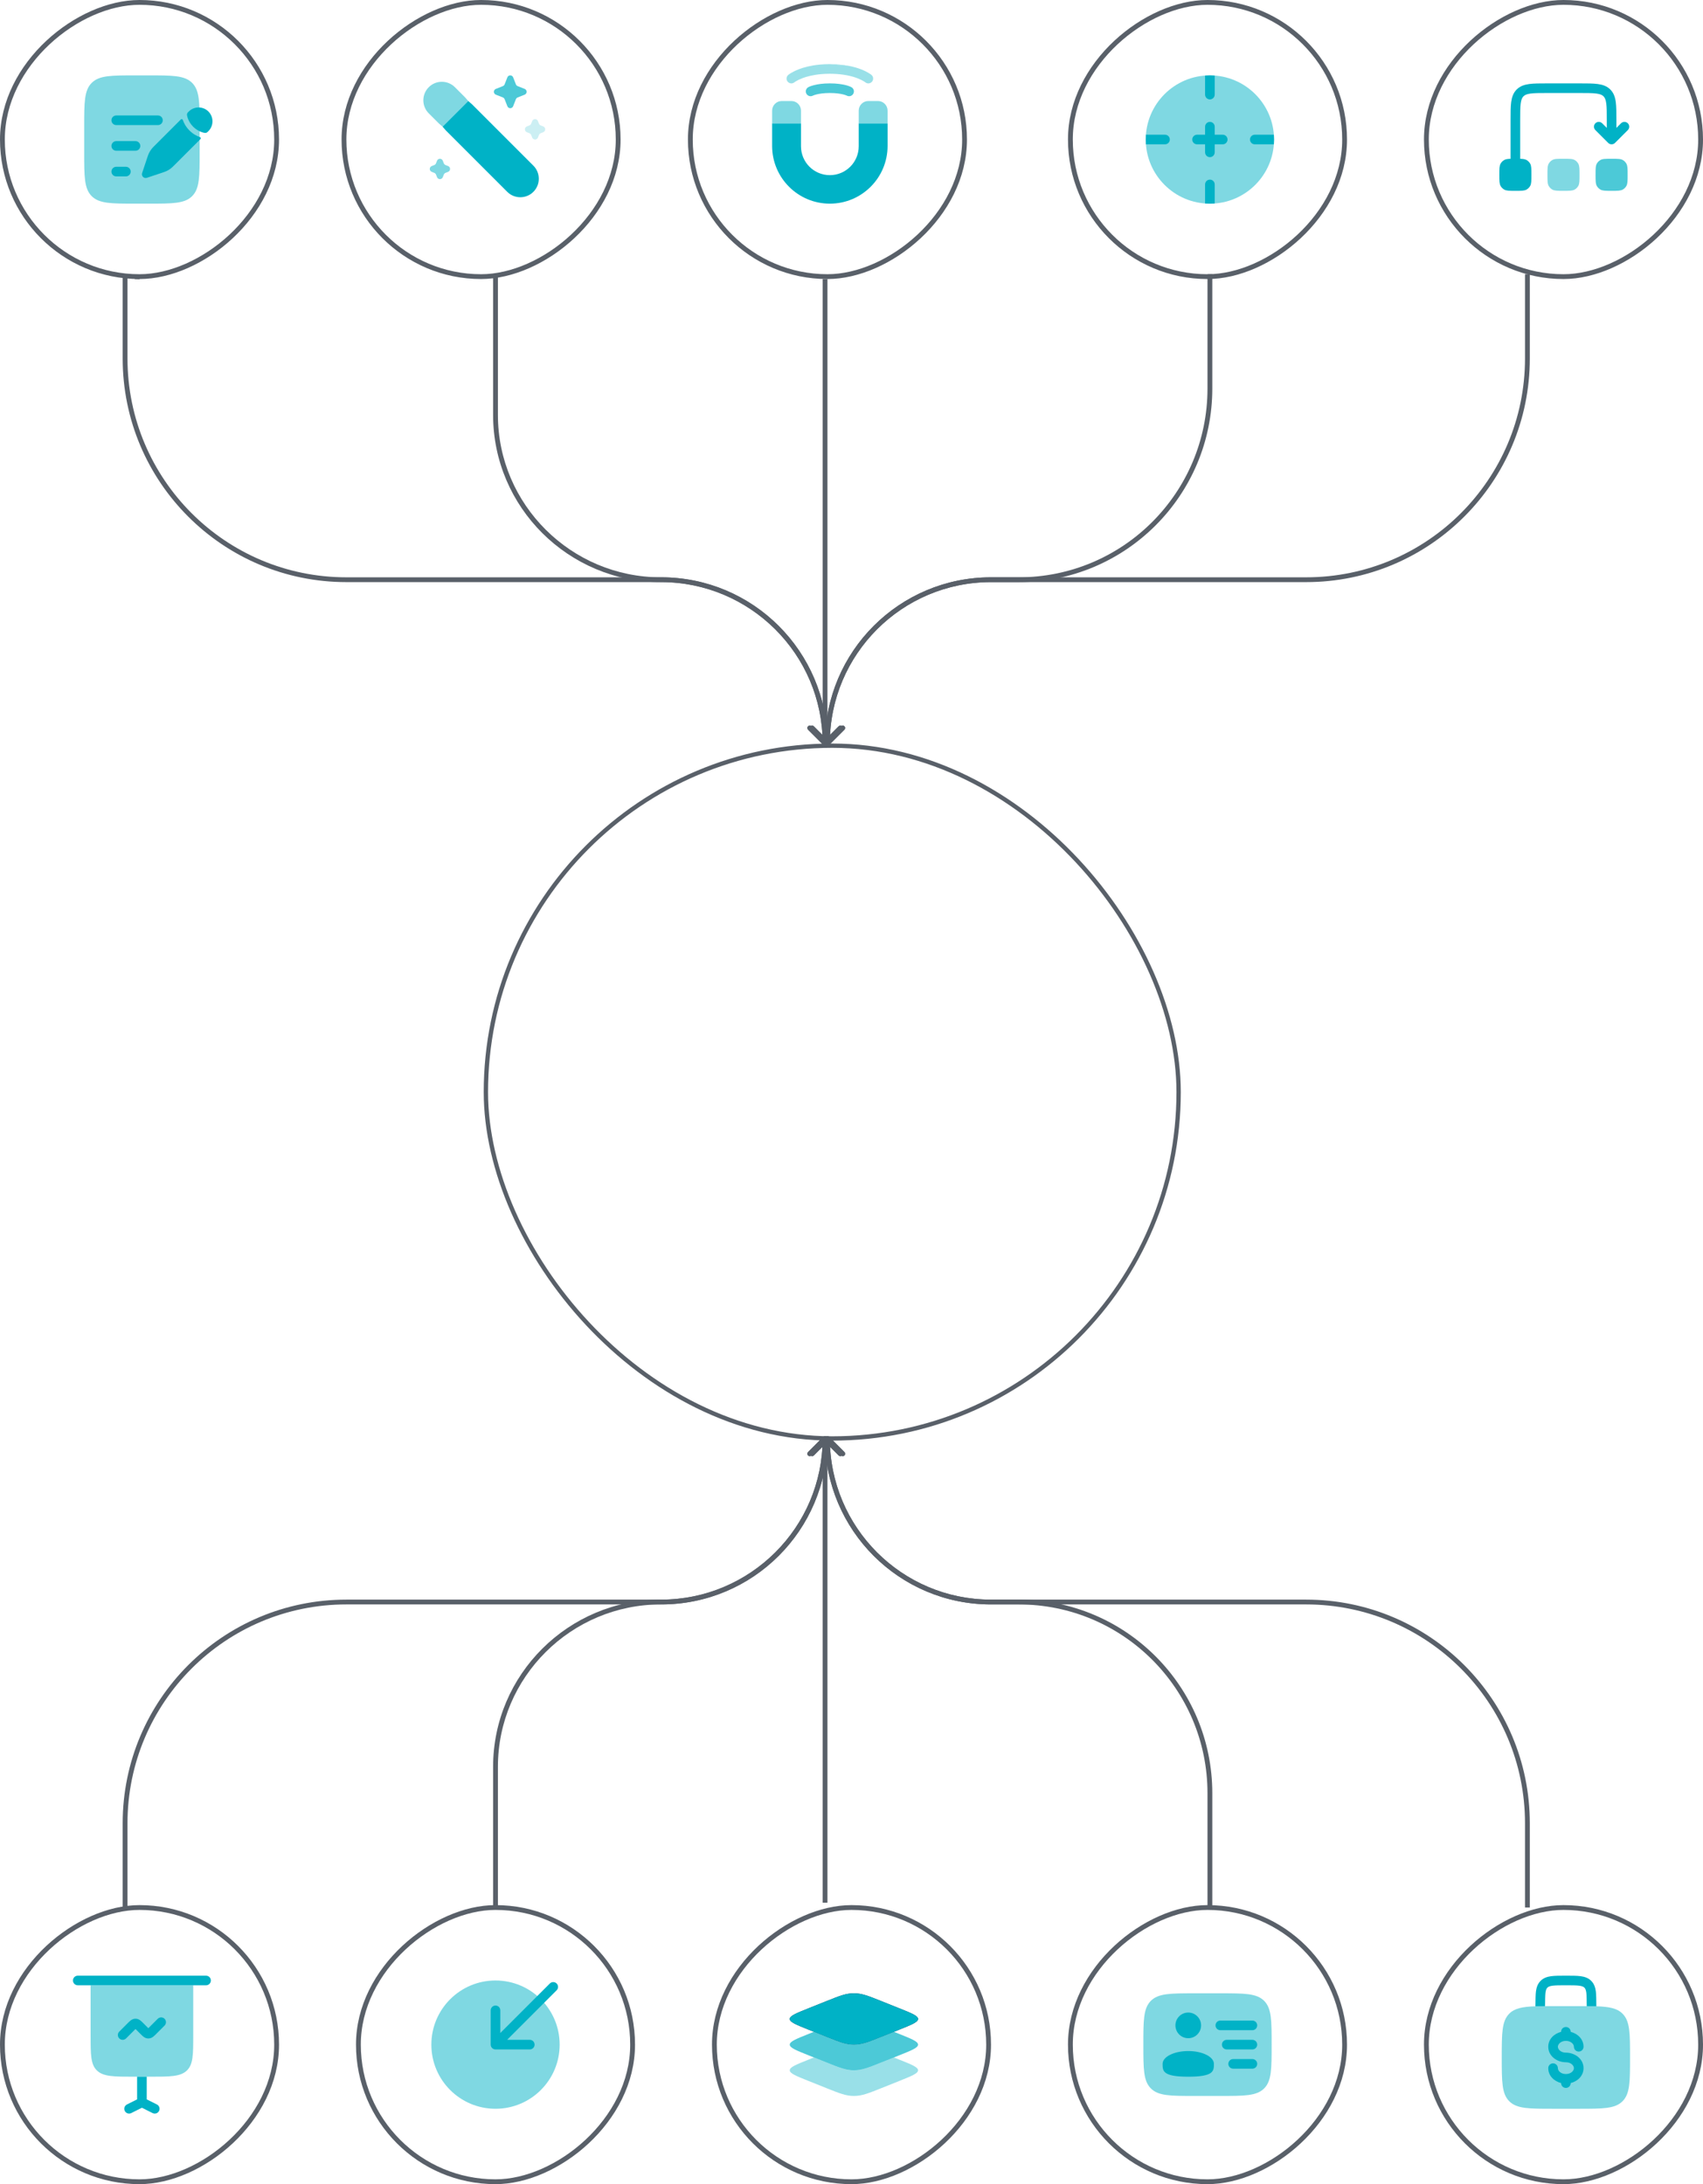 <svg width="354" height="454" viewBox="0 0 354 454" fill="none" xmlns="http://www.w3.org/2000/svg">
<g clip-path="url(#clip0_3263_37429)">
<path opacity="0.5" d="M17.5 26.333C17.5 21.305 17.5 18.791 19.062 17.229C20.624 15.667 23.138 15.667 28.167 15.667L30.833 15.667C35.862 15.667 38.376 15.667 39.938 17.229C41.5 18.791 41.5 21.305 41.5 26.333L41.5 31.667C41.5 36.695 41.5 39.209 39.938 40.771C38.376 42.333 35.862 42.333 30.833 42.333L28.167 42.333C23.138 42.333 20.624 42.333 19.062 40.771C17.5 39.209 17.5 36.695 17.5 31.667L17.5 26.333Z" fill="#00B2C6"/>
<path d="M35.525 35.002C35.758 34.82 35.97 34.608 36.393 34.185L41.67 28.908C41.797 28.781 41.739 28.561 41.569 28.502C40.946 28.286 40.136 27.88 39.378 27.122C38.62 26.364 38.214 25.554 37.998 24.931C37.939 24.761 37.719 24.703 37.592 24.83L32.315 30.107L32.315 30.107C31.892 30.53 31.68 30.741 31.498 30.975C31.284 31.25 31.099 31.548 30.949 31.863C30.822 32.13 30.727 32.414 30.538 32.982L30.294 33.716L29.905 34.882L29.54 35.976C29.447 36.256 29.52 36.564 29.728 36.772C29.936 36.98 30.244 37.053 30.524 36.96L31.618 36.596L32.784 36.206L33.518 35.962L33.518 35.962C34.086 35.773 34.37 35.678 34.637 35.551C34.952 35.401 35.25 35.217 35.525 35.002Z" fill="#00B2C6"/>
<path d="M43.322 27.256C44.448 26.13 44.448 24.304 43.322 23.178C42.196 22.052 40.37 22.052 39.244 23.178L39.074 23.348C38.91 23.511 38.836 23.74 38.877 23.968C38.903 24.111 38.951 24.321 39.037 24.571C39.211 25.071 39.538 25.727 40.156 26.345C40.773 26.962 41.429 27.289 41.929 27.463C42.179 27.549 42.389 27.597 42.532 27.623C42.76 27.664 42.989 27.59 43.152 27.426L43.322 27.256Z" fill="#00B2C6"/>
<path fill-rule="evenodd" clip-rule="evenodd" d="M23.166 25C23.166 24.448 23.614 24 24.166 24L32.833 24C33.386 24 33.833 24.448 33.833 25C33.833 25.552 33.386 26 32.833 26L24.166 26C23.614 26 23.166 25.552 23.166 25ZM23.166 30.333C23.166 29.781 23.614 29.333 24.166 29.333L28.166 29.333C28.719 29.333 29.166 29.781 29.166 30.333C29.166 30.886 28.719 31.333 28.166 31.333L24.166 31.333C23.614 31.333 23.166 30.886 23.166 30.333ZM23.166 35.667C23.166 35.114 23.614 34.667 24.166 34.667L26.166 34.667C26.719 34.667 27.166 35.114 27.166 35.667C27.166 36.219 26.719 36.667 26.166 36.667L24.166 36.667C23.614 36.667 23.166 36.219 23.166 35.667Z" fill="#00B2C6"/>
<path d="M28.5 57.5V63.25C28.5 102.876 60.624 135 100.25 135H152.5C163.27 135 172 143.73 172 154.5V154.5" stroke="black"/>
</g>
<rect x="57.5" y="0.5" width="57" height="57" rx="28.5" transform="rotate(90 57.5 0.5)" stroke="#596069"/>
<path opacity="0.5" d="M89.126 18.126C87.625 19.627 87.625 22.062 89.126 23.563L91.243 25.68C91.259 25.662 91.983 26.351 92 26.333L97.333 21C97.351 20.982 96.662 20.259 96.68 20.243L94.563 18.126C93.062 16.625 90.627 16.625 89.126 18.126Z" fill="#00B2C6"/>
<path opacity="0.5" d="M90.844 33.41C91.059 32.864 91.829 32.864 92.044 33.41L92.253 33.942C92.318 34.109 92.45 34.241 92.616 34.306L93.147 34.517C93.691 34.732 93.691 35.505 93.147 35.72L92.616 35.93C92.45 35.996 92.318 36.128 92.253 36.295L92.044 36.827C91.829 37.373 91.059 37.373 90.844 36.827L90.635 36.295C90.57 36.128 90.438 35.996 90.272 35.93L89.742 35.72C89.198 35.505 89.198 34.732 89.742 34.517L90.272 34.306C90.438 34.241 90.57 34.109 90.635 33.942L90.844 33.41Z" fill="#00B2C6"/>
<path opacity="0.2" d="M110.623 25.173C110.837 24.627 111.607 24.627 111.822 25.173L112.031 25.705C112.097 25.872 112.228 26.004 112.394 26.07L112.925 26.28C113.469 26.495 113.469 27.268 112.925 27.483L112.394 27.693C112.228 27.759 112.097 27.891 112.031 28.058L111.822 28.59C111.607 29.136 110.837 29.136 110.623 28.59L110.414 28.058C110.348 27.891 110.217 27.759 110.05 27.693L109.52 27.483C108.976 27.268 108.976 26.495 109.52 26.28L110.05 26.07C110.217 26.004 110.348 25.872 110.414 25.705L110.623 25.173Z" fill="#00B2C6"/>
<path opacity="0.7" d="M105.467 16.076C105.681 15.53 106.451 15.53 106.666 16.076L107.24 17.537C107.305 17.703 107.437 17.835 107.603 17.901L109.058 18.477C109.602 18.692 109.602 19.465 109.058 19.681L107.603 20.257C107.437 20.322 107.305 20.454 107.24 20.621L106.666 22.081C106.451 22.628 105.681 22.628 105.467 22.081L104.893 20.621C104.827 20.454 104.696 20.322 104.53 20.257L103.075 19.681C102.53 19.465 102.53 18.692 103.075 18.477L104.53 17.901C104.696 17.835 104.827 17.703 104.893 17.537L105.467 16.076Z" fill="#00B2C6"/>
<path d="M98.09 21.653C98.075 21.672 97.351 20.982 97.333 21L92 26.333C91.982 26.351 92.672 27.074 92.653 27.09L105.437 39.874C106.938 41.375 109.372 41.375 110.874 39.874C112.375 38.373 112.375 35.938 110.874 34.437L98.09 21.653Z" fill="#00B2C6"/>
<rect x="128.5" y="0.5" width="57" height="57" rx="28.5" transform="rotate(90 128.5 0.5)" stroke="#596069"/>
<g clip-path="url(#clip1_3263_37429)">
<path d="M160.5 25.667L160.5 30.333C160.5 36.961 165.873 42.333 172.5 42.333C179.127 42.333 184.5 36.961 184.5 30.333L184.5 25.667L178.5 25.667L178.5 30.407C178.5 33.721 175.814 36.407 172.5 36.407C169.186 36.407 166.5 33.721 166.5 30.407L166.5 25.667L160.5 25.667Z" fill="#00B2C6"/>
<g opacity="0.4">
<path d="M176.295 13.663C177.367 13.861 178.251 14.128 178.959 14.4C179.665 14.672 180.192 14.947 180.552 15.163C180.732 15.271 180.87 15.364 180.967 15.434C181.016 15.469 181.055 15.498 181.083 15.52C181.098 15.531 181.11 15.54 181.119 15.548L181.132 15.558L181.136 15.562L181.138 15.564L181.14 15.565C181.565 15.919 181.622 16.549 181.268 16.974C180.916 17.396 180.29 17.455 179.866 17.107L179.86 17.102C179.851 17.095 179.833 17.081 179.805 17.061C179.749 17.021 179.656 16.958 179.523 16.878C179.258 16.719 178.835 16.495 178.241 16.267C177.681 16.051 176.967 15.831 176.086 15.659C175.219 15.489 174.192 15.366 172.993 15.339C172.832 15.335 172.667 15.333 172.5 15.333C171.831 15.333 171.211 15.363 170.64 15.415C168.926 15.571 167.648 15.925 166.759 16.267C166.165 16.495 165.742 16.719 165.477 16.878C165.344 16.958 165.251 17.021 165.195 17.061C165.168 17.081 165.149 17.095 165.14 17.102L165.134 17.107C164.71 17.455 164.084 17.396 163.732 16.974C163.378 16.549 163.436 15.919 163.86 15.565L163.862 15.564L163.864 15.562L163.869 15.558L163.881 15.548C163.89 15.54 163.902 15.531 163.917 15.52C163.945 15.498 163.984 15.469 164.033 15.434C164.13 15.364 164.268 15.271 164.448 15.163C164.808 14.947 165.335 14.672 166.041 14.4C167.085 13.998 168.514 13.609 170.366 13.432C171.023 13.369 171.734 13.333 172.5 13.333C172.5 13.333 172.5 13.333 172.5 13.333" fill="#00B2C6"/>
<path d="M172.5 13.333C173.961 13.333 175.222 13.464 176.295 13.663L172.5 13.333Z" fill="#00B2C6"/>
</g>
<path opacity="0.7" d="M168.015 18.126C167.532 18.394 167.358 19.003 167.626 19.485C167.892 19.964 168.493 20.139 168.974 19.881L168.987 19.874C169.006 19.865 169.045 19.847 169.103 19.824C169.219 19.778 169.416 19.708 169.699 19.635C170.264 19.49 171.18 19.333 172.5 19.333C173.82 19.333 174.736 19.49 175.302 19.635C175.585 19.708 175.781 19.778 175.898 19.824C175.956 19.847 175.994 19.865 176.013 19.874L176.027 19.881C176.508 20.139 177.108 19.964 177.374 19.485C177.643 19.003 177.469 18.394 176.986 18.126L176.5 19C176.986 18.126 176.986 18.126 176.986 18.126L176.984 18.125L176.982 18.124L176.978 18.121L176.969 18.116L176.944 18.104C176.925 18.094 176.902 18.082 176.873 18.068C176.816 18.041 176.738 18.006 176.64 17.967C176.444 17.889 176.166 17.792 175.799 17.698C175.064 17.509 173.98 17.333 172.5 17.333C171.02 17.333 169.936 17.509 169.202 17.698C168.835 17.792 168.556 17.889 168.36 17.967C168.262 18.006 168.185 18.041 168.127 18.068C168.099 18.082 168.075 18.094 168.056 18.104L168.032 18.116L168.022 18.121L168.018 18.124L168.016 18.125C168.016 18.125 168.015 18.126 168.5 19L168.015 18.126Z" fill="#00B2C6"/>
<g opacity="0.5">
<path d="M166.5 25.667L166.5 23C166.5 21.895 165.605 21 164.5 21L162.5 21C161.395 21 160.5 21.895 160.5 23L160.5 25.667L166.5 25.667Z" fill="#00B2C6"/>
<path d="M178.5 25.667L184.5 25.667L184.5 23C184.5 21.895 183.605 21 182.5 21L180.5 21C179.395 21 178.5 21.895 178.5 23L178.5 25.667Z" fill="#00B2C6"/>
</g>
</g>
<rect x="200.5" y="0.5" width="57" height="57" rx="28.5" transform="rotate(90 200.5 0.5)" stroke="#596069"/>
<path opacity="0.5" d="M251.5 42.333C244.136 42.333 238.167 36.364 238.167 29C238.167 21.636 244.136 15.667 251.5 15.667C258.864 15.667 264.833 21.636 264.833 29C264.833 36.364 258.864 42.333 251.5 42.333Z" fill="#00B2C6"/>
<path d="M251.5 25.333C252.052 25.333 252.5 25.781 252.5 26.333L252.5 28L254.167 28C254.719 28 255.167 28.448 255.167 29C255.167 29.552 254.719 30 254.167 30L252.5 30L252.5 31.667C252.5 32.219 252.052 32.667 251.5 32.667C250.948 32.667 250.5 32.219 250.5 31.667L250.5 30L248.833 30C248.281 30 247.833 29.552 247.833 29C247.833 28.448 248.281 28 248.833 28L250.5 28L250.5 26.333C250.5 25.781 250.948 25.333 251.5 25.333Z" fill="#00B2C6"/>
<path d="M250.5 15.704C250.83 15.679 251.164 15.667 251.5 15.667C251.837 15.667 252.17 15.679 252.5 15.704L252.5 19.667C252.5 20.219 252.052 20.667 251.5 20.667C250.948 20.667 250.5 20.219 250.5 19.667L250.5 15.704Z" fill="#00B2C6"/>
<path d="M238.204 30C238.179 29.67 238.167 29.336 238.167 29C238.167 28.664 238.179 28.33 238.204 28L242.167 28C242.719 28 243.167 28.448 243.167 29C243.167 29.552 242.719 30 242.167 30L238.204 30Z" fill="#00B2C6"/>
<path d="M252.5 42.296C252.17 42.321 251.837 42.333 251.5 42.333C251.164 42.333 250.83 42.321 250.5 42.296L250.5 38.333C250.5 37.781 250.948 37.333 251.5 37.333C252.052 37.333 252.5 37.781 252.5 38.333L252.5 42.296Z" fill="#00B2C6"/>
<path d="M264.797 30L260.833 30C260.281 30 259.833 29.552 259.833 29C259.833 28.448 260.281 28 260.833 28L264.797 28C264.821 28.33 264.833 28.664 264.833 29C264.833 29.336 264.821 29.67 264.797 30Z" fill="#00B2C6"/>
<rect x="279.5" y="0.5" width="57" height="57" rx="28.5" transform="rotate(90 279.5 0.5)" stroke="#596069"/>
<path opacity="0.5" d="M321.667 36.333C321.667 35.087 321.667 34.464 321.934 34C322.11 33.696 322.362 33.444 322.667 33.268C323.131 33 323.754 33 325 33C326.246 33 326.869 33 327.333 33.268C327.637 33.444 327.89 33.696 328.065 34C328.333 34.464 328.333 35.087 328.333 36.333C328.333 37.58 328.333 38.203 328.065 38.667C327.89 38.971 327.637 39.223 327.333 39.399C326.869 39.667 326.246 39.667 325 39.667C323.754 39.667 323.131 39.667 322.667 39.399C322.362 39.223 322.11 38.971 321.934 38.667C321.667 38.203 321.667 37.58 321.667 36.333Z" fill="#00B2C6"/>
<path opacity="0.7" d="M331.667 36.333C331.667 35.087 331.667 34.464 331.934 34C332.11 33.696 332.362 33.444 332.667 33.268C333.131 33 333.754 33 335 33C336.246 33 336.869 33 337.333 33.268C337.637 33.444 337.89 33.696 338.065 34C338.333 34.464 338.333 35.087 338.333 36.333C338.333 37.58 338.333 38.203 338.065 38.667C337.89 38.971 337.637 39.223 337.333 39.399C336.869 39.667 336.246 39.667 335 39.667C333.754 39.667 333.131 39.667 332.667 39.399C332.362 39.223 332.11 38.971 331.934 38.667C331.667 38.203 331.667 37.58 331.667 36.333Z" fill="#00B2C6"/>
<path d="M321.595 17.333C320.084 17.333 318.85 17.333 317.876 17.464C316.857 17.601 315.974 17.898 315.269 18.603C314.564 19.308 314.268 20.191 314.131 21.209C314 22.184 314 23.418 314 24.928L314 33C314 33.003 314 33.005 314 33.008C313.38 33.026 312.986 33.084 312.667 33.268C312.362 33.444 312.11 33.696 311.934 34C311.667 34.464 311.667 35.087 311.667 36.333C311.667 37.58 311.667 38.203 311.934 38.667C312.11 38.971 312.362 39.223 312.667 39.399C313.131 39.667 313.754 39.667 315 39.667C316.246 39.667 316.869 39.667 317.333 39.399C317.637 39.223 317.89 38.971 318.065 38.667C318.333 38.203 318.333 37.58 318.333 36.333C318.333 35.087 318.333 34.464 318.065 34C317.89 33.696 317.637 33.444 317.333 33.268C317.014 33.084 316.62 33.026 316 33.008C316 33.005 316 33.003 316 33L316 25C316 23.4 316.002 22.301 316.113 21.476C316.22 20.679 316.412 20.288 316.683 20.017C316.955 19.745 317.345 19.554 318.142 19.447C318.968 19.335 320.067 19.333 321.667 19.333L328.333 19.333C329.933 19.333 331.032 19.335 331.857 19.447C332.654 19.554 333.045 19.745 333.316 20.017C333.588 20.288 333.78 20.679 333.887 21.476C333.998 22.301 334 23.4 334 25L334 26.586L333.04 25.626C332.65 25.236 332.017 25.236 331.626 25.626C331.236 26.017 331.236 26.65 331.626 27.041L334.293 29.707C334.683 30.098 335.316 30.098 335.707 29.707L338.374 27.041C338.764 26.65 338.764 26.017 338.374 25.626C337.983 25.236 337.35 25.236 336.959 25.626L336 26.586L336 24.928C336 23.418 336 22.184 335.869 21.209C335.732 20.191 335.436 19.308 334.731 18.603C334.026 17.898 333.143 17.601 332.124 17.464C331.15 17.333 329.915 17.333 328.405 17.333L321.595 17.333Z" fill="#00B2C6"/>
<rect x="353.5" y="0.5" width="57" height="57" rx="28.5" transform="rotate(90 353.5 0.5)" stroke="#596069"/>
<rect x="101" y="155" width="144" height="144" rx="72" stroke="#596069" stroke-width="0.897"/>
<path opacity="0.5" d="M18.834 423L18.834 412.667L40.167 412.667L40.167 423C40.167 427.085 40.167 429.128 38.828 430.397C37.489 431.667 35.334 431.667 31.024 431.667L30.5 431.667L28.5 431.667L27.976 431.667C23.666 431.667 21.511 431.667 20.172 430.397C18.834 429.128 18.834 427.085 18.834 423Z" fill="#00B2C6"/>
<path d="M34.207 421.04C34.598 420.65 34.598 420.017 34.207 419.626C33.817 419.236 33.183 419.236 32.793 419.626L31.069 421.35C30.976 421.444 30.9 421.519 30.833 421.584C30.767 421.519 30.691 421.444 30.598 421.35L29.784 420.537C29.591 420.343 29.382 420.134 29.181 419.981C28.947 419.802 28.611 419.61 28.167 419.61C27.722 419.61 27.386 419.802 27.152 419.981C26.952 420.134 26.742 420.343 26.549 420.537L24.793 422.293C24.402 422.683 24.402 423.317 24.793 423.707C25.183 424.098 25.817 424.098 26.207 423.707L27.931 421.983C28.024 421.89 28.1 421.814 28.167 421.75C28.233 421.814 28.309 421.89 28.402 421.983L29.216 422.797C29.409 422.99 29.618 423.199 29.819 423.352C30.053 423.531 30.389 423.724 30.833 423.724C31.278 423.724 31.614 423.531 31.848 423.352C32.048 423.199 32.258 422.99 32.451 422.797L34.207 421.04Z" fill="#00B2C6"/>
<path d="M16.166 410.667C15.614 410.667 15.166 411.114 15.166 411.667C15.166 412.219 15.614 412.667 16.166 412.667L18.833 412.667L40.166 412.667L42.833 412.667C43.386 412.667 43.833 412.219 43.833 411.667C43.833 411.114 43.386 410.667 42.833 410.667L16.166 410.667Z" fill="#00B2C6"/>
<path d="M28.5 431.667L28.5 436.382L26.387 437.439C25.892 437.686 25.692 438.287 25.939 438.781C26.186 439.274 26.787 439.475 27.281 439.228L29.5 438.118L31.72 439.228C32.214 439.475 32.815 439.274 33.062 438.781C33.309 438.287 33.108 437.686 32.614 437.439L30.5 436.382L30.5 431.667L28.5 431.667Z" fill="#00B2C6"/>
<rect x="57.5" y="396.5" width="57" height="57" rx="28.5" transform="rotate(90 57.5 396.5)" stroke="#596069"/>
<path opacity="0.5" d="M103 438.333C110.364 438.333 116.333 432.364 116.333 425C116.333 417.636 110.364 411.667 103 411.667C95.636 411.667 89.666 417.636 89.666 425C89.666 432.364 95.636 438.333 103 438.333Z" fill="#00B2C6"/>
<path fill-rule="evenodd" clip-rule="evenodd" d="M115.707 412.293C116.098 412.683 116.098 413.317 115.707 413.707L105.414 424H110.125C110.677 424 111.125 424.448 111.125 425C111.125 425.552 110.677 426 110.125 426H103C102.448 426 102 425.552 102 425V417.875C102 417.323 102.448 416.875 103 416.875C103.552 416.875 104 417.323 104 417.875V422.586L114.293 412.293C114.683 411.902 115.317 411.902 115.707 412.293Z" fill="#00B2C6"/>
<rect x="131.5" y="396.5" width="57" height="57" rx="28.5" transform="rotate(90 131.5 396.5)" stroke="#596069"/>
<path d="M168.138 421.913C165.49 420.854 164.167 420.325 164.167 419.667C164.167 419.009 165.49 418.479 168.138 417.42L171.883 415.922C174.531 414.863 175.855 414.333 177.5 414.333C179.145 414.333 180.469 414.863 183.117 415.922L186.861 417.42C189.509 418.479 190.833 419.009 190.833 419.667C190.833 420.325 189.509 420.854 186.861 421.913L183.117 423.411C180.469 424.47 179.145 425 177.5 425C175.855 425 174.531 424.47 171.883 423.411L168.138 421.913Z" fill="#1C274C"/>
<path fill-rule="evenodd" clip-rule="evenodd" d="M164.167 419.667C164.167 420.325 165.49 420.854 168.138 421.913L171.883 423.411C174.531 424.47 175.855 425 177.5 425C179.145 425 180.469 424.47 183.117 423.411L186.861 421.913C189.509 420.854 190.833 420.325 190.833 419.667C190.833 419.009 189.509 418.479 186.861 417.42L183.117 415.922C180.469 414.863 179.145 414.333 177.5 414.333C175.855 414.333 174.531 414.863 171.883 415.922L168.138 417.42C165.49 418.479 164.167 419.009 164.167 419.667Z" fill="#00B2C6"/>
<path opacity="0.7" d="M169.188 422.333L168.138 422.753C165.49 423.812 164.167 424.342 164.167 425C164.167 425.658 165.49 426.188 168.138 427.247L171.883 428.745C174.531 429.804 175.855 430.333 177.5 430.333C179.145 430.333 180.469 429.804 183.117 428.745L186.861 427.247C189.509 426.188 190.833 425.658 190.833 425C190.833 424.342 189.509 423.812 186.861 422.753L185.812 422.333L183.117 423.411C180.469 424.47 179.145 425 177.5 425C175.855 425 174.531 424.47 171.883 423.411L169.188 422.333Z" fill="#00B2C6"/>
<path opacity="0.4" d="M169.188 427.667L168.138 428.087C165.49 429.146 164.167 429.675 164.167 430.333C164.167 430.991 165.49 431.521 168.138 432.58L171.883 434.078C174.531 435.137 175.855 435.667 177.5 435.667C179.145 435.667 180.469 435.137 183.117 434.078L186.861 432.58C189.509 431.521 190.833 430.991 190.833 430.333C190.833 429.675 189.509 429.146 186.861 428.087L185.812 427.667L183.117 428.745C180.469 429.804 179.145 430.333 177.5 430.333C175.855 430.333 174.531 429.804 171.883 428.745L169.188 427.667Z" fill="#00B2C6"/>
<rect x="205.5" y="396.5" width="57" height="57" rx="28.5" transform="rotate(90 205.5 396.5)" stroke="#596069"/>
<path opacity="0.5" d="M253.667 414.333H248.333C243.305 414.333 240.791 414.333 239.229 415.895C237.667 417.458 237.667 419.972 237.667 425C237.667 430.028 237.667 432.543 239.229 434.105C240.791 435.667 243.305 435.667 248.333 435.667H253.667C258.695 435.667 261.209 435.667 262.771 434.105C264.333 432.543 264.333 430.028 264.333 425C264.333 419.972 264.333 417.458 262.771 415.895C261.209 414.333 258.695 414.333 253.667 414.333Z" fill="#00B2C6"/>
<path d="M252.667 421C252.667 420.448 253.114 420 253.667 420H260.333C260.885 420 261.333 420.448 261.333 421C261.333 421.552 260.885 422 260.333 422H253.667C253.114 422 252.667 421.552 252.667 421Z" fill="#00B2C6"/>
<path d="M254 425C254 424.448 254.448 424 255 424H260.333C260.885 424 261.333 424.448 261.333 425C261.333 425.552 260.885 426 260.333 426H255C254.448 426 254 425.552 254 425Z" fill="#00B2C6"/>
<path d="M255.333 429C255.333 428.448 255.781 428 256.333 428H260.333C260.885 428 261.333 428.448 261.333 429C261.333 429.552 260.885 430 260.333 430H256.333C255.781 430 255.333 429.552 255.333 429Z" fill="#00B2C6"/>
<path d="M247 423.667C248.473 423.667 249.667 422.473 249.667 421C249.667 419.527 248.473 418.333 247 418.333C245.527 418.333 244.333 419.527 244.333 421C244.333 422.473 245.527 423.667 247 423.667Z" fill="#00B2C6"/>
<path d="M247 431.667C252.333 431.667 252.333 430.473 252.333 429C252.333 427.527 249.945 426.333 247 426.333C244.054 426.333 241.667 427.527 241.667 429C241.667 430.473 241.667 431.667 247 431.667Z" fill="#00B2C6"/>
<rect x="279.5" y="396.5" width="57" height="57" rx="28.5" transform="rotate(90 279.5 396.5)" stroke="#596069"/>
<path opacity="0.5" d="M313.729 418.562C314.854 417.437 316.473 417.122 319.169 417.034L321.169 417.003C321.691 417 322.245 417 322.833 417H328.167C328.755 417 329.309 417 329.83 417.003L331.831 417.034C334.527 417.122 336.146 417.437 337.271 418.562C338.833 420.124 338.833 422.638 338.833 427.667C338.833 432.695 338.833 435.209 337.271 436.771C335.709 438.333 333.195 438.333 328.167 438.333H328.167H322.833H322.833C317.805 438.333 315.291 438.333 313.729 436.771C312.167 435.209 312.167 432.695 312.167 427.667C312.167 422.638 312.167 420.124 313.729 418.562Z" fill="#00B2C6"/>
<path d="M326.5 422.333C326.5 421.781 326.052 421.333 325.5 421.333C324.948 421.333 324.5 421.781 324.5 422.333V422.347C323.048 422.713 321.833 423.857 321.833 425.444C321.833 427.387 323.654 428.667 325.5 428.667C326.599 428.667 327.167 429.377 327.167 429.889C327.167 430.401 326.599 431.111 325.5 431.111C324.401 431.111 323.833 430.401 323.833 429.889C323.833 429.337 323.386 428.889 322.833 428.889C322.281 428.889 321.833 429.337 321.833 429.889C321.833 431.476 323.048 432.621 324.5 432.986V433C324.5 433.552 324.948 434 325.5 434C326.052 434 326.5 433.552 326.5 433V432.986C327.952 432.621 329.167 431.476 329.167 429.889C329.167 427.946 327.347 426.667 325.5 426.667C324.401 426.667 323.833 425.957 323.833 425.444C323.833 424.932 324.401 424.222 325.5 424.222C326.599 424.222 327.167 424.932 327.167 425.444C327.167 425.997 327.615 426.444 328.167 426.444C328.719 426.444 329.167 425.997 329.167 425.444C329.167 423.857 327.952 422.713 326.5 422.347V422.333Z" fill="#00B2C6"/>
<path d="M325.57 410.667H325.431C324.233 410.667 323.234 410.667 322.441 410.773C321.604 410.886 320.848 411.133 320.241 411.741C319.634 412.348 319.386 413.104 319.274 413.941C319.197 414.509 319.176 415.869 319.169 417.034L321.17 417.002C321.176 415.874 321.195 414.659 321.256 414.207C321.338 413.592 321.481 413.329 321.655 413.155C321.829 412.981 322.092 412.838 322.708 412.755C323.352 412.669 324.215 412.667 325.5 412.667C326.786 412.667 327.649 412.669 328.293 412.755C328.908 412.838 329.172 412.981 329.346 413.155C329.519 413.329 329.662 413.592 329.745 414.207C329.806 414.659 329.825 415.874 329.831 417.002L331.831 417.034C331.825 415.869 331.804 414.509 331.727 413.941C331.615 413.104 331.367 412.348 330.76 411.741C330.152 411.133 329.397 410.886 328.56 410.773C327.767 410.667 326.768 410.667 325.57 410.667Z" fill="#00B2C6"/>
<rect x="353.5" y="396.5" width="57" height="57" rx="28.5" transform="rotate(90 353.5 396.5)" stroke="#596069"/>
<path d="M171.146 154.854C171.342 155.049 171.658 155.049 171.854 154.854L175.036 151.672C175.231 151.476 175.231 151.16 175.036 150.964C174.84 150.769 174.524 150.769 174.328 150.964L171.5 153.793L168.672 150.964C168.476 150.769 168.16 150.769 167.964 150.964C167.769 151.16 167.769 151.476 167.964 151.672L171.146 154.854ZM25.5 57V74.5H26.5V57H25.5ZM72 121H137.5V120H72V121ZM137.5 121C156.002 121 171 135.998 171 154.5H172C172 135.446 156.554 120 137.5 120V121ZM25.5 74.5C25.5 100.181 46.319 121 72 121V120C46.871 120 26.5 99.629 26.5 74.5H25.5Z" fill="#596069"/>
<path d="M171.146 298.646C171.342 298.451 171.658 298.451 171.854 298.646L175.036 301.828C175.231 302.024 175.231 302.34 175.036 302.536C174.84 302.731 174.524 302.731 174.328 302.536L171.5 299.707L168.672 302.536C168.476 302.731 168.16 302.731 167.964 302.536C167.769 302.34 167.769 302.024 167.964 301.828L171.146 298.646ZM25.5 396.5V379H26.5V396.5H25.5ZM72 332.5H137.5V333.5H72V332.5ZM137.5 332.5C156.002 332.5 171 317.502 171 299H172C172 318.054 156.554 333.5 137.5 333.5V332.5ZM25.5 379C25.5 353.319 46.319 332.5 72 332.5V333.5C46.871 333.5 26.5 353.871 26.5 379H25.5Z" fill="#596069"/>
<path d="M172.354 154.854C172.158 155.049 171.842 155.049 171.646 154.854L168.464 151.672C168.269 151.476 168.269 151.16 168.464 150.964C168.66 150.769 168.976 150.769 169.172 150.964L172 153.793L174.828 150.964C175.024 150.769 175.34 150.769 175.536 150.964C175.731 151.16 175.731 151.476 175.536 151.672L172.354 154.854ZM318 57V74.5H317V57H318ZM271.5 121H206V120H271.5V121ZM206 121C187.498 121 172.5 135.998 172.5 154.5H171.5C171.5 135.446 186.946 120 206 120V121ZM318 74.5C318 100.181 297.181 121 271.5 121V120C296.629 120 317 99.629 317 74.5H318Z" fill="#596069"/>
<path d="M172.354 298.646C172.158 298.451 171.842 298.451 171.646 298.646L168.464 301.828C168.269 302.024 168.269 302.34 168.464 302.536C168.66 302.731 168.976 302.731 169.172 302.536L172 299.707L174.828 302.536C175.024 302.731 175.34 302.731 175.536 302.536C175.731 302.34 175.731 302.024 175.536 301.828L172.354 298.646ZM318 396.5V379H317V396.5H318ZM271.5 332.5H206V333.5H271.5V332.5ZM206 332.5C187.498 332.5 172.5 317.502 172.5 299H171.5C171.5 318.054 186.946 333.5 206 333.5V332.5ZM318 379C318 353.319 297.181 332.5 271.5 332.5V333.5C296.629 333.5 317 353.871 317 379H318Z" fill="#596069"/>
<path d="M171.146 154.854C171.342 155.049 171.658 155.049 171.854 154.854L175.036 151.672C175.231 151.476 175.231 151.16 175.036 150.964C174.84 150.769 174.524 150.769 174.328 150.964L171.5 153.793L168.672 150.964C168.476 150.769 168.16 150.769 167.964 150.964C167.769 151.16 167.769 151.476 167.964 151.672L171.146 154.854ZM102.5 57V86.25H103.5V57H102.5ZM137.375 121C155.879 121 171 136.001 171 154.5H172C172 135.444 156.427 120 137.375 120V121ZM102.5 86.25C102.5 105.444 118.186 121 137.375 121V120C118.733 120 103.5 104.887 103.5 86.25H102.5Z" fill="#596069"/>
<path d="M171.146 298.646C171.342 298.451 171.658 298.451 171.854 298.646L175.036 301.828C175.231 302.024 175.231 302.34 175.036 302.536C174.84 302.731 174.524 302.731 174.328 302.536L171.5 299.707L168.672 302.536C168.476 302.731 168.16 302.731 167.964 302.536C167.769 302.34 167.769 302.024 167.964 301.828L171.146 298.646ZM102.5 396.5V367.25H103.5V396.5H102.5ZM137.375 332.5C155.879 332.5 171 317.499 171 299H172C172 318.056 156.427 333.5 137.375 333.5V332.5ZM102.5 367.25C102.5 348.056 118.186 332.5 137.375 332.5V333.5C118.733 333.5 103.5 348.613 103.5 367.25H102.5Z" fill="#596069"/>
<path d="M172.354 154.854C172.158 155.049 171.842 155.049 171.646 154.854L168.464 151.672C168.269 151.476 168.269 151.16 168.464 150.964C168.66 150.769 168.976 150.769 169.172 150.964L172 153.793L174.828 150.964C175.024 150.769 175.34 150.769 175.536 150.964C175.731 151.16 175.731 151.476 175.536 151.672L172.354 154.854ZM252 57V80.75H251V57H252ZM211.75 121H206V120H211.75V121ZM206 121C187.498 121 172.5 135.998 172.5 154.5H171.5C171.5 135.446 186.946 120 206 120V121ZM252 80.75C252 102.979 233.979 121 211.75 121V120C233.427 120 251 102.427 251 80.75H252Z" fill="#596069"/>
<path d="M172.354 298.646C172.158 298.451 171.842 298.451 171.646 298.646L168.464 301.828C168.269 302.024 168.269 302.34 168.464 302.536C168.66 302.731 168.976 302.731 169.172 302.536L172 299.707L174.828 302.536C175.024 302.731 175.34 302.731 175.536 302.536C175.731 302.34 175.731 302.024 175.536 301.828L172.354 298.646ZM252 396.5V372.75H251V396.5H252ZM211.75 332.5H206V333.5H211.75V332.5ZM206 332.5C187.498 332.5 172.5 317.502 172.5 299H171.5C171.5 318.054 186.946 333.5 206 333.5V332.5ZM252 372.75C252 350.521 233.979 332.5 211.75 332.5V333.5C233.427 333.5 251 351.073 251 372.75H252Z" fill="#596069"/>
<path d="M171.5 58V152" stroke="#596069"/>
<path d="M171.5 395.5V301.5" stroke="#596069"/>
<defs>
<clipPath id="clip0_3263_37429">
<rect x="58" width="58" height="58" rx="29" transform="rotate(90 58 0)" fill="white"/>
</clipPath>
<clipPath id="clip1_3263_37429">
<rect width="32" height="32" fill="white" transform="translate(156.5 45) rotate(-90)"/>
</clipPath>
</defs>
</svg>
